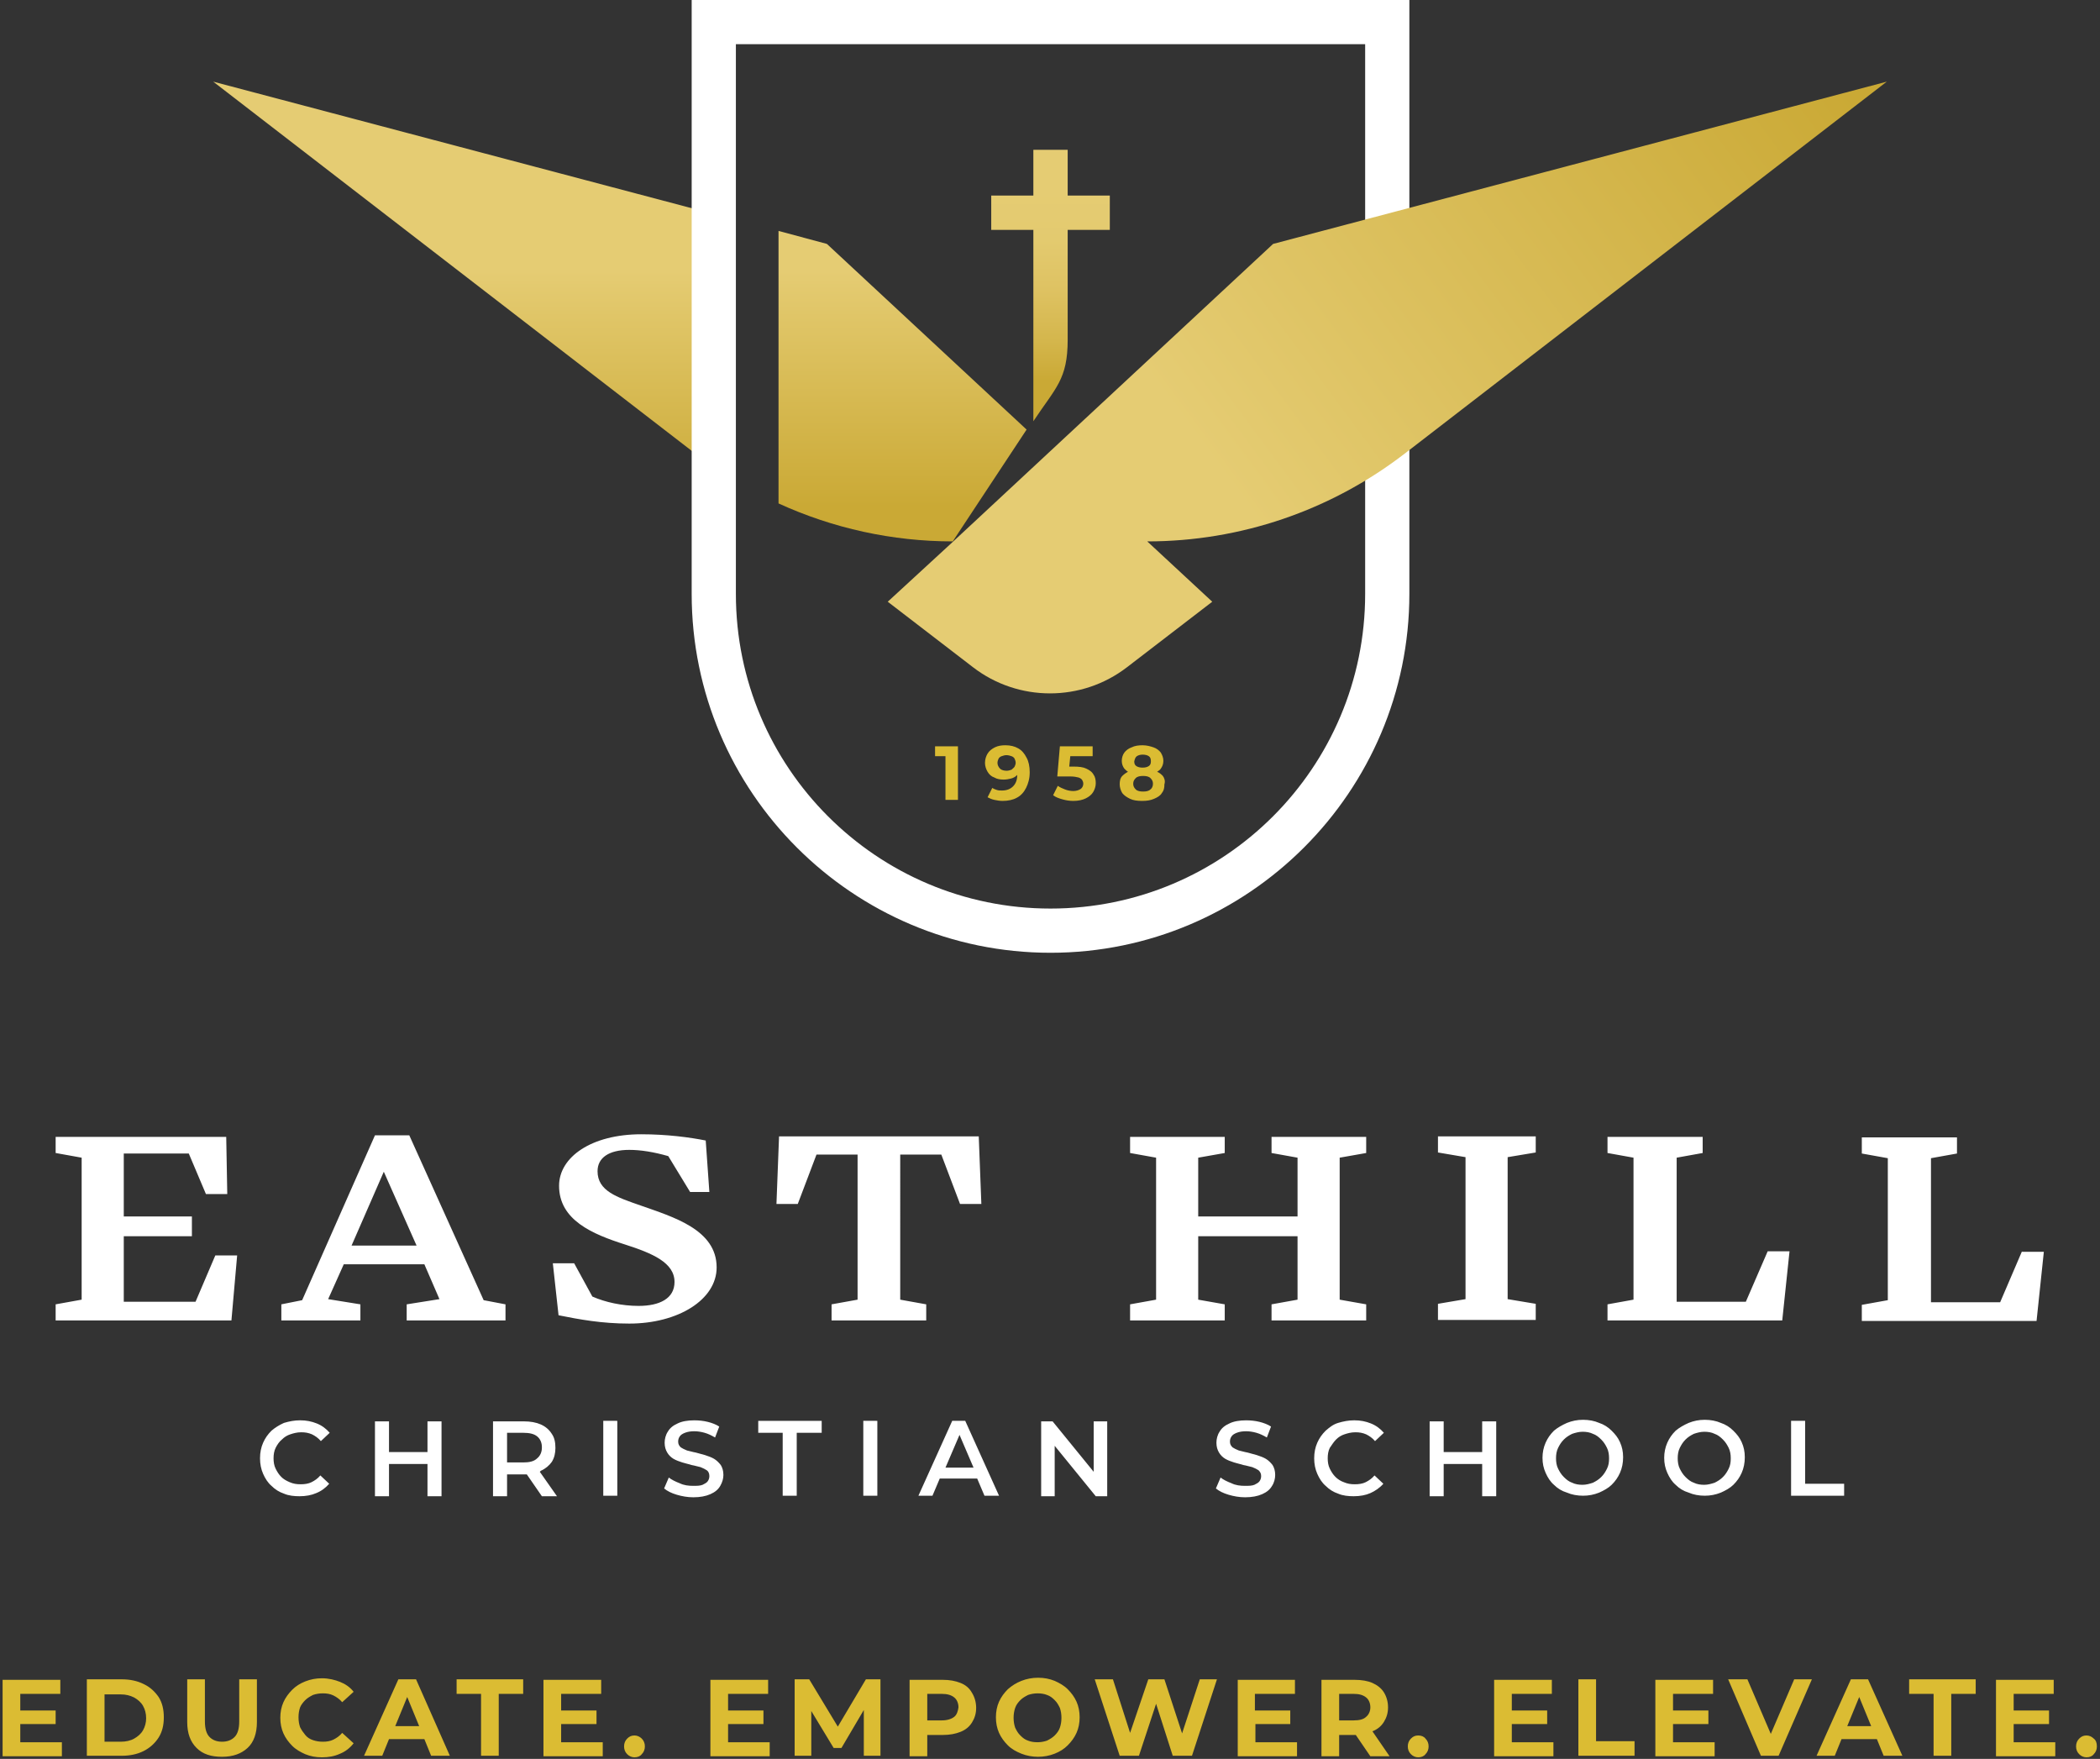 <?xml version="1.0" encoding="UTF-8"?> <svg xmlns="http://www.w3.org/2000/svg" xmlns:xlink="http://www.w3.org/1999/xlink" version="1.1" id="Layer_1" x="0px" y="0px" viewBox="0 0 403.8 338.2" style="enable-background:new 0 0 403.8 338.2;" xml:space="preserve"><rect x="0" y="0" width="403.8" height="338.2" fill="#333333" stroke="none"/> <style type="text/css"> .st0{fill:url(#SVGID_1_);} .st1{fill:url(#SVGID_2_);} .st2{fill:url(#SVGID_3_);} .st3{fill:url(#SVGID_4_);} .st4{fill:url(#SVGID_5_);} .st5{fill:#1B4D2D;} .st6{fill:#DBBC33;} .st7{fill:url(#SVGID_6_);} .st8{fill:none;stroke:#ED1C24;stroke-miterlimit:10;} .st9{fill:#FFFFFF;} .st10{fill:url(#SVGID_7_);} .st11{fill:url(#SVGID_8_);} .st12{fill:url(#SVGID_9_);} .st13{fill:url(#SVGID_10_);} .st14{fill:url(#SVGID_11_);} .st15{fill:url(#SVGID_12_);} .st16{fill:url(#SVGID_13_);} .st17{fill:url(#SVGID_14_);} .st18{fill:url(#SVGID_15_);} .st19{fill:url(#SVGID_16_);} .st20{fill:url(#SVGID_17_);} .st21{fill:url(#SVGID_18_);} .st22{fill:url(#SVGID_19_);} .st23{fill:url(#SVGID_20_);} .st24{fill:url(#SVGID_21_);} .st25{fill:url(#SVGID_22_);} .st26{fill:url(#SVGID_23_);} .st27{fill:url(#SVGID_24_);} .st28{fill:url(#SVGID_25_);} .st29{fill:url(#SVGID_26_);} .st30{fill:url(#SVGID_27_);} .st31{fill:url(#SVGID_28_);} .st32{fill:url(#SVGID_29_);} .st33{fill:url(#SVGID_30_);} .st34{fill:url(#SVGID_31_);} .st35{fill:url(#SVGID_32_);} .st36{fill:url(#SVGID_33_);} .st37{fill:url(#SVGID_34_);} .st38{fill:url(#SVGID_35_);} .st39{fill:url(#SVGID_36_);} .st40{fill:url(#SVGID_37_);} .st41{fill:url(#SVGID_38_);} .st42{fill:url(#SVGID_39_);} .st43{fill:url(#SVGID_40_);} .st44{fill:url(#SVGID_41_);} .st45{fill:url(#SVGID_42_);} .st46{fill:url(#SVGID_43_);} .st47{fill:url(#SVGID_44_);} .st48{fill:url(#SVGID_45_);} .st49{fill:url(#SVGID_46_);} .st50{fill:url(#SVGID_47_);} .st51{fill:url(#SVGID_48_);} .st52{fill:url(#SVGID_49_);} .st53{fill:url(#SVGID_50_);} .st54{fill:url(#SVGID_51_);} .st55{fill:url(#SVGID_52_);} .st56{fill:url(#SVGID_53_);} .st57{fill:url(#SVGID_54_);} .st58{fill:url(#SVGID_55_);} .st59{fill:url(#SVGID_56_);} .st60{fill:url(#SVGID_57_);} .st61{fill:url(#SVGID_58_);} .st62{fill:url(#SVGID_59_);} .st63{fill:url(#SVGID_60_);} .st64{fill:url(#SVGID_61_);} .st65{fill:url(#SVGID_62_);} .st66{fill:url(#SVGID_63_);} .st67{fill:url(#SVGID_64_);} .st68{fill:url(#SVGID_65_);} .st69{fill:url(#SVGID_66_);} .st70{fill:url(#SVGID_67_);} .st71{fill:url(#SVGID_68_);} .st72{fill:url(#SVGID_69_);} .st73{fill:url(#SVGID_70_);} .st74{fill:url(#SVGID_71_);} .st75{fill:url(#SVGID_72_);} .st76{fill:url(#SVGID_73_);} .st77{fill:url(#SVGID_74_);} .st78{fill:url(#SVGID_75_);} .st79{fill:url(#SVGID_76_);} .st80{fill:url(#SVGID_77_);} .st81{fill:url(#SVGID_78_);} .st82{fill:url(#SVGID_79_);} .st83{fill:url(#SVGID_80_);} .st84{fill:url(#SVGID_81_);} .st85{fill:url(#SVGID_82_);} .st86{fill:url(#SVGID_83_);} .st87{fill:url(#SVGID_84_);} .st88{fill:url(#SVGID_85_);} .st89{fill:url(#SVGID_86_);} .st90{fill:url(#SVGID_87_);} .st91{fill:url(#SVGID_88_);} .st92{fill:url(#SVGID_89_);} .st93{fill:url(#SVGID_90_);} .st94{fill:url(#SVGID_91_);} .st95{fill:url(#SVGID_92_);} .st96{fill:url(#SVGID_93_);} </style> <path class="st9" d="M145.7,275.5h4.8v12.1h2.7v-12.1h4.8v-2.3h-12.2V275.5z M137.3,280.5c-0.5-0.3-1.1-0.5-1.7-0.7 c-0.6-0.2-1.2-0.3-1.8-0.5c-0.6-0.1-1.2-0.3-1.7-0.4c-0.5-0.2-0.9-0.4-1.2-0.6c-0.3-0.3-0.5-0.6-0.5-1.1c0-0.4,0.1-0.7,0.3-1 s0.5-0.5,1-0.7c0.5-0.2,1.1-0.3,1.8-0.3c0.6,0,1.3,0.1,2,0.3c0.7,0.2,1.3,0.5,2,0.9l0.8-2.1c-0.6-0.4-1.4-0.7-2.2-0.9 c-0.8-0.2-1.7-0.3-2.6-0.3c-1.3,0-2.4,0.2-3.2,0.6c-0.9,0.4-1.5,0.9-1.9,1.6c-0.4,0.6-0.6,1.4-0.6,2.1c0,0.8,0.2,1.4,0.5,1.9 c0.3,0.5,0.7,0.9,1.2,1.2c0.5,0.3,1.1,0.5,1.7,0.7c0.6,0.2,1.2,0.3,1.8,0.5c0.6,0.1,1.2,0.3,1.7,0.4c0.5,0.2,0.9,0.4,1.2,0.6 s0.5,0.6,0.5,1.1c0,0.4-0.1,0.7-0.3,1c-0.2,0.3-0.6,0.5-1,0.7c-0.5,0.2-1.1,0.2-1.8,0.2c-0.9,0-1.8-0.1-2.6-0.5 c-0.8-0.3-1.6-0.7-2.1-1.1l-0.9,2.1c0.6,0.5,1.4,0.9,2.4,1.2c1,0.3,2.1,0.5,3.2,0.5c1.3,0,2.4-0.2,3.3-0.6c0.9-0.4,1.5-0.9,1.9-1.6 s0.6-1.4,0.6-2.1c0-0.8-0.2-1.4-0.5-1.9C138.2,281.2,137.8,280.8,137.3,280.5z M166,287.6h2.7v-14.4H166V287.6z M54.2,276.8 c0.5-0.5,1-0.8,1.6-1s1.3-0.4,2.1-0.4c0.8,0,1.4,0.1,2.1,0.4c0.6,0.3,1.2,0.7,1.7,1.3l1.7-1.6c-0.7-0.8-1.5-1.4-2.5-1.8 c-1-0.4-2-0.6-3.2-0.6c-1.1,0-2.1,0.2-3.1,0.5c-0.9,0.4-1.7,0.9-2.4,1.5c-0.7,0.7-1.2,1.4-1.6,2.3c-0.4,0.9-0.6,1.9-0.6,3 c0,1.1,0.2,2.1,0.6,3c0.4,0.9,0.9,1.7,1.6,2.3c0.7,0.7,1.5,1.2,2.4,1.5c0.9,0.4,2,0.5,3,0.5c1.2,0,2.3-0.2,3.2-0.6 c1-0.4,1.8-1,2.5-1.8l-1.7-1.6c-0.5,0.6-1.1,1-1.7,1.3c-0.6,0.3-1.3,0.4-2.1,0.4c-0.8,0-1.4-0.1-2.1-0.4s-1.2-0.6-1.6-1 c-0.5-0.5-0.8-1-1.1-1.6c-0.3-0.6-0.4-1.3-0.4-2c0-0.7,0.1-1.4,0.4-2C53.3,277.8,53.7,277.2,54.2,276.8z M183.1,273.2l-6.5,14.4h2.7 l1.4-3.3h7.2l1.4,3.3h2.8l-6.5-14.4H183.1z M181.8,282.2l2.7-6.3l2.7,6.3H181.8z M82.2,279.2h-7.4v-5.9h-2.7v14.4h2.7v-6.2h7.4v6.2 h2.7v-14.4h-2.7V279.2z M116,287.6h2.7v-14.4H116V287.6z M104,282.8c0.9-0.4,1.6-1,2.1-1.7c0.5-0.8,0.7-1.7,0.7-2.7 c0-1.1-0.2-2-0.7-2.7c-0.5-0.8-1.2-1.4-2.1-1.8s-2-0.6-3.3-0.6h-5.9v14.4h2.7v-4.2h3.2c0.2,0,0.4,0,0.6,0l2.9,4.2h2.9l-3.3-4.7 C103.9,282.9,104,282.8,104,282.8z M100.6,281.2h-3.1v-5.7h3.1c1.2,0,2.1,0.2,2.7,0.7c0.6,0.5,0.9,1.2,0.9,2.1 c0,0.9-0.3,1.6-0.9,2.1C102.7,281,101.8,281.2,100.6,281.2z M285,279.2h-7.4v-5.9h-2.7v14.4h2.7v-6.2h7.4v6.2h2.7v-14.4H285V279.2z M210.3,283l-7.9-9.7h-2.2v14.4h2.6v-9.7l7.9,9.7h2.2v-14.4h-2.6V283z M333.3,275.1c-0.7-0.7-1.5-1.2-2.4-1.5 c-0.9-0.4-2-0.6-3.1-0.6c-1.1,0-2.1,0.2-3.1,0.6c-0.9,0.4-1.8,0.9-2.5,1.5c-0.7,0.7-1.2,1.4-1.6,2.3s-0.6,1.9-0.6,2.9 c0,1.1,0.2,2,0.6,2.9s0.9,1.7,1.6,2.3c0.7,0.7,1.5,1.2,2.5,1.5c0.9,0.4,2,0.6,3.1,0.6c1.1,0,2.1-0.2,3.1-0.6 c0.9-0.4,1.8-0.9,2.4-1.5c0.7-0.7,1.2-1.4,1.6-2.3c0.4-0.9,0.6-1.9,0.6-3c0-1.1-0.2-2-0.6-2.9S334,275.8,333.3,275.1z M332.4,282.4 c-0.3,0.6-0.6,1.1-1.1,1.6s-1,0.8-1.6,1.1c-0.6,0.2-1.3,0.4-2,0.4c-0.7,0-1.4-0.1-2-0.4c-0.6-0.2-1.1-0.6-1.6-1.1 c-0.5-0.5-0.8-1-1.1-1.6c-0.3-0.6-0.4-1.3-0.4-2c0-0.7,0.1-1.4,0.4-2c0.3-0.6,0.6-1.1,1.1-1.6s1-0.8,1.6-1.1c0.6-0.2,1.3-0.4,2-0.4 c0.7,0,1.4,0.1,2,0.4c0.6,0.2,1.1,0.6,1.6,1.1s0.8,1,1.1,1.6c0.3,0.6,0.4,1.3,0.4,2C332.8,281.2,332.7,281.8,332.4,282.4z M347.1,273.2h-2.7v14.4h10.2v-2.3h-7.5V273.2z M309.9,275.1c-0.7-0.7-1.5-1.2-2.4-1.5c-0.9-0.4-2-0.6-3.1-0.6 c-1.1,0-2.1,0.2-3.1,0.6c-0.9,0.4-1.8,0.9-2.5,1.5c-0.7,0.7-1.2,1.4-1.6,2.3s-0.6,1.9-0.6,2.9c0,1.1,0.2,2,0.6,2.9s0.9,1.7,1.6,2.3 c0.7,0.7,1.5,1.2,2.5,1.5c0.9,0.4,2,0.6,3.1,0.6c1.1,0,2.1-0.2,3.1-0.6c0.9-0.4,1.8-0.9,2.4-1.5c0.7-0.7,1.2-1.4,1.6-2.3 c0.4-0.9,0.6-1.9,0.6-3c0-1.1-0.2-2-0.6-2.9S310.6,275.8,309.9,275.1z M309,282.4c-0.3,0.6-0.6,1.1-1.1,1.6c-0.5,0.5-1,0.8-1.6,1.1 c-0.6,0.2-1.3,0.4-2,0.4s-1.4-0.1-2-0.4c-0.6-0.2-1.1-0.6-1.6-1.1c-0.5-0.5-0.8-1-1.1-1.6c-0.3-0.6-0.4-1.3-0.4-2 c0-0.7,0.1-1.4,0.4-2c0.3-0.6,0.6-1.1,1.1-1.6s1-0.8,1.6-1.1c0.6-0.2,1.3-0.4,2-0.4s1.4,0.1,2,0.4c0.6,0.2,1.1,0.6,1.6,1.1 c0.5,0.5,0.8,1,1.1,1.6c0.3,0.6,0.4,1.3,0.4,2C309.4,281.2,309.3,281.8,309,282.4z M243.4,280.5c-0.5-0.3-1.1-0.5-1.7-0.7 c-0.6-0.2-1.2-0.3-1.8-0.5c-0.6-0.1-1.2-0.3-1.7-0.4c-0.5-0.2-0.9-0.4-1.2-0.6c-0.3-0.3-0.5-0.6-0.5-1.1c0-0.4,0.1-0.7,0.3-1 c0.2-0.3,0.5-0.5,1-0.7c0.5-0.2,1.1-0.3,1.8-0.3c0.6,0,1.3,0.1,2,0.3c0.7,0.2,1.3,0.5,2,0.9l0.8-2.1c-0.6-0.4-1.4-0.7-2.2-0.9 c-0.8-0.2-1.7-0.3-2.6-0.3c-1.3,0-2.4,0.2-3.2,0.6c-0.9,0.4-1.5,0.9-1.9,1.6c-0.4,0.6-0.6,1.4-0.6,2.1c0,0.8,0.2,1.4,0.5,1.9 c0.3,0.5,0.7,0.9,1.2,1.2c0.5,0.3,1.1,0.5,1.7,0.7c0.6,0.2,1.2,0.3,1.8,0.5c0.6,0.1,1.2,0.3,1.7,0.4c0.5,0.2,0.9,0.4,1.2,0.6 c0.3,0.3,0.5,0.6,0.5,1.1c0,0.4-0.1,0.7-0.3,1c-0.2,0.3-0.6,0.5-1,0.7c-0.5,0.2-1.1,0.2-1.8,0.2c-0.9,0-1.8-0.1-2.6-0.5 c-0.8-0.3-1.6-0.7-2.1-1.1l-0.9,2.1c0.6,0.5,1.4,0.9,2.4,1.2c1,0.3,2.1,0.5,3.2,0.5c1.3,0,2.4-0.2,3.3-0.6c0.9-0.4,1.5-0.9,1.9-1.6 c0.4-0.6,0.6-1.4,0.6-2.1c0-0.8-0.2-1.4-0.5-1.9C244.3,281.2,243.9,280.8,243.4,280.5z M256.9,276.8c0.5-0.5,1-0.8,1.6-1 c0.6-0.2,1.3-0.4,2.1-0.4s1.4,0.1,2.1,0.4c0.6,0.3,1.2,0.7,1.7,1.3l1.7-1.6c-0.7-0.8-1.5-1.4-2.5-1.8c-1-0.4-2-0.6-3.2-0.6 c-1.1,0-2.1,0.2-3.1,0.5s-1.7,0.9-2.4,1.5c-0.7,0.7-1.2,1.4-1.6,2.3c-0.4,0.9-0.6,1.9-0.6,3c0,1.1,0.2,2.1,0.6,3 c0.4,0.9,0.9,1.7,1.6,2.3c0.7,0.7,1.5,1.2,2.4,1.5c0.9,0.4,2,0.5,3,0.5c1.2,0,2.3-0.2,3.2-0.6s1.8-1,2.5-1.8l-1.7-1.6 c-0.5,0.6-1.1,1-1.7,1.3c-0.6,0.3-1.3,0.4-2.1,0.4s-1.4-0.1-2.1-0.4c-0.6-0.2-1.2-0.6-1.6-1c-0.5-0.5-0.8-1-1.1-1.6 c-0.3-0.6-0.4-1.3-0.4-2c0-0.7,0.1-1.4,0.4-2C256.1,277.8,256.5,277.2,256.9,276.8z M235.5,250.8l-5.1-0.9v-12.2h19.1v12.2l-5,0.9 v3.1h18.2v-3.1l-5.1-0.9v-27.3l5.1-0.9v-3.1h-18.2v3.1l5,0.9v11.3h-19.1v-11.3l5.1-0.9v-3.1h-18.2v3.1l5,0.9v27.3l-5,0.9v3.1h18.2 V250.8z M37.6,250.3H23.8v-12.6h13.1v-3.8H23.8v-12.1h12.5l3.3,7.8h4.1l-0.2-11H10.7v3.1l5,0.9v27.3l-5,0.9v3.1h33.8l1.1-12.5h-4.2 L37.6,250.3z M388.8,240.6l-4.2,9.8h-13.3v-27.7l5-0.9v-3.1h-18.3v3.1l5,0.9v27.3l-5,0.9v3.1h33.6l1.4-13.3H388.8z M66.1,243.1h15.5 l2.9,6.7l-6.3,1v3.1h19v-3.1l-4.2-0.8l-14.3-31.7h-6.6L58.1,250l-4,0.8v3.1h15.2v-3.1l-6.2-1L66.1,243.1z M73.8,225.3l6.3,14.2H67.6 L73.8,225.3z M335.7,250.3h-13.3v-27.7l5-0.9v-3.1h-18.3v3.1l5,0.9v27.3l-5,0.9v3.1h33.6l1.4-13.3h-4.2L335.7,250.3z M276.5,221.6 l5.3,0.9v27.3l-5.3,0.9v3.1h18.8v-3.1l-5.4-0.9v-27.3l5.4-0.9v-3.1h-18.8V221.6z M137.8,243.7c0-7.3-8.4-9.7-14.6-11.9 c-4.6-1.6-8.3-2.8-8.3-6.6c0-2.6,2.2-4.1,6.1-4.1c2.2,0,4.7,0.4,7.5,1.2l4.2,6.9h3.7l-0.7-9.9c-3-0.6-7.4-1.2-12.4-1.2 c-9.6,0-15.8,4.4-15.8,9.9c0,6.6,6.4,9.3,12.7,11.3c5.3,1.7,9.5,3.5,9.5,7.2c0,3.2-2.9,4.6-6.9,4.6c-3.2,0-6.4-0.7-8.9-1.8l-3.5-6.4 h-4.1l1.1,10c4,0.8,8.3,1.6,13.6,1.6C130.4,254.5,137.8,249.9,137.8,243.7z M159.9,250.8v3.1h18.2v-3.1l-5-0.9V222h7.9l3.6,9.5h4.1 l-0.5-13h-38.4l-0.5,13h4.1l3.6-9.5h7.9v27.9L159.9,250.8z"></path> <path class="st6" d="M3.9,331.5h6.8v-2.6H3.9v-3.2h7.7v-2.7H0.5v14.7h11.4v-2.7h-8V331.5z M27.6,323.8c-1.2-0.6-2.6-0.9-4.2-0.9 h-6.7v14.7h6.7c1.6,0,3-0.3,4.2-0.9c1.2-0.6,2.2-1.5,2.9-2.6c0.7-1.1,1-2.4,1-3.9c0-1.5-0.3-2.8-1-3.9 C29.8,325.3,28.9,324.4,27.6,323.8z M27.5,332.7c-0.4,0.7-1,1.2-1.7,1.6c-0.7,0.4-1.6,0.6-2.6,0.6h-3.1v-9.1h3.1 c1,0,1.8,0.2,2.6,0.6c0.7,0.4,1.3,0.9,1.7,1.6c0.4,0.7,0.6,1.5,0.6,2.4C28.1,331.2,27.9,332,27.5,332.7z M46,331 c0,1.4-0.3,2.4-0.9,3s-1.4,0.9-2.4,0.9s-1.8-0.3-2.4-0.9s-0.9-1.6-0.9-3v-8.1h-3.4v8.2c0,2.2,0.6,3.8,1.8,5s2.8,1.7,4.9,1.7 c2.1,0,3.7-0.6,4.9-1.7s1.8-2.8,1.8-5v-8.2H46V331z M58.7,326.9c0.4-0.4,0.9-0.7,1.5-1c0.6-0.2,1.2-0.3,1.9-0.3c0.7,0,1.4,0.1,2,0.4 c0.6,0.3,1.2,0.7,1.7,1.3l2.2-2c-0.7-0.9-1.6-1.5-2.6-1.9c-1-0.4-2.2-0.7-3.5-0.7c-1.1,0-2.2,0.2-3.2,0.6s-1.8,0.9-2.5,1.6 c-0.7,0.7-1.3,1.5-1.7,2.4c-0.4,0.9-0.6,1.9-0.6,3c0,1.1,0.2,2.1,0.6,3c0.4,0.9,1,1.7,1.7,2.4c0.7,0.7,1.6,1.2,2.5,1.6 c1,0.4,2,0.6,3.2,0.6c1.3,0,2.4-0.2,3.5-0.7c1-0.4,1.9-1.1,2.6-2l-2.2-2c-0.5,0.6-1.1,1-1.7,1.3c-0.6,0.3-1.3,0.4-2,0.4 c-0.7,0-1.3-0.1-1.9-0.3c-0.6-0.2-1.1-0.5-1.5-1s-0.7-0.9-1-1.5c-0.2-0.6-0.3-1.2-0.3-1.9c0-0.7,0.1-1.3,0.3-1.9 C57.9,327.8,58.3,327.3,58.7,326.9z M76.6,322.9l-6.6,14.7h3.5l1.3-3.2h6.8l1.3,3.2h3.6L80,322.9H76.6z M76,331.9l2.3-5.6l2.3,5.6 H76z M87.8,325.7h4.7v11.9h3.4v-11.9h4.7v-2.8H87.8V325.7z M107.9,331.5h6.8v-2.6h-6.8v-3.2h7.7v-2.7h-11.1v14.7h11.4v-2.7h-8V331.5 z M122,333.7c-0.6,0-1,0.2-1.4,0.6s-0.6,0.9-0.6,1.5c0,0.6,0.2,1.1,0.6,1.5c0.4,0.4,0.9,0.6,1.4,0.6c0.6,0,1.1-0.2,1.4-0.6 c0.4-0.4,0.6-0.9,0.6-1.5c0-0.6-0.2-1.1-0.6-1.5C123,333.9,122.5,333.7,122,333.7z M140,331.5h6.8v-2.6H140v-3.2h7.7v-2.7h-11.1 v14.7H148v-2.7h-8V331.5z M166.5,322.9l-5.4,9.1l-5.5-9.1h-2.8v14.7h3.2V329l4.3,7.1h1.5l4.3-7.3l0,8.8h3.2l0-14.7H166.5z M184.7,323.6c-1-0.4-2.1-0.6-3.4-0.6h-6.4v14.7h3.4v-4.1h3c1.3,0,2.4-0.2,3.4-0.6c1-0.4,1.7-1,2.2-1.8s0.8-1.7,0.8-2.8 c0-1.1-0.3-2.1-0.8-2.9C186.4,324.6,185.7,324,184.7,323.6z M183.5,330.1c-0.5,0.4-1.3,0.7-2.4,0.7h-2.8v-5.1h2.8 c1,0,1.8,0.2,2.4,0.7c0.5,0.4,0.8,1.1,0.8,1.9C184.2,329,184,329.7,183.5,330.1z M205.3,324.8c-0.7-0.7-1.6-1.2-2.5-1.6 c-1-0.4-2-0.6-3.2-0.6c-1.1,0-2.2,0.2-3.2,0.6c-1,0.4-1.8,0.9-2.6,1.6c-0.7,0.7-1.3,1.5-1.7,2.4c-0.4,0.9-0.6,1.9-0.6,3 c0,1.1,0.2,2.1,0.6,3c0.4,0.9,1,1.7,1.7,2.4c0.7,0.7,1.6,1.2,2.6,1.6c1,0.4,2.1,0.6,3.2,0.6c1.1,0,2.2-0.2,3.2-0.6 c1-0.4,1.8-0.9,2.5-1.6c0.7-0.7,1.3-1.5,1.7-2.4c0.4-0.9,0.6-1.9,0.6-3c0-1.1-0.2-2.1-0.6-3S206,325.5,205.3,324.8z M203.8,332.2 c-0.2,0.6-0.6,1.1-1,1.5s-0.9,0.7-1.5,1c-0.6,0.2-1.2,0.3-1.8,0.3c-0.7,0-1.3-0.1-1.8-0.3c-0.6-0.2-1-0.5-1.5-1s-0.7-0.9-1-1.5 c-0.2-0.6-0.3-1.2-0.3-1.9c0-0.7,0.1-1.3,0.3-1.9c0.2-0.6,0.6-1.1,1-1.5s0.9-0.7,1.5-1c0.6-0.2,1.2-0.3,1.8-0.3 c0.7,0,1.3,0.1,1.8,0.3c0.6,0.2,1,0.5,1.5,1s0.7,0.9,1,1.5c0.2,0.6,0.3,1.2,0.3,1.9C204.1,331,204,331.6,203.8,332.2z M227.3,333.3 l-3.4-10.4h-3.1l-3.5,10.3l-3.3-10.3h-3.5l4.8,14.7h3.7l3.3-10l3.2,10h3.7l4.8-14.7h-3.3L227.3,333.3z M241.3,331.5h6.8v-2.6h-6.8 v-3.2h7.7v-2.7H238v14.7h11.4v-2.7h-8V331.5z M263.9,332.9c1-0.4,1.7-1,2.2-1.8s0.8-1.7,0.8-2.8c0-1.1-0.3-2.1-0.8-2.9 c-0.5-0.8-1.3-1.4-2.2-1.8s-2.1-0.6-3.4-0.6h-6.4v14.7h3.4v-4.1h3c0.1,0,0.1,0,0.2,0l2.8,4.1h3.7L263.9,332.9 C263.9,332.9,263.9,332.9,263.9,332.9z M262.7,330.1c-0.5,0.5-1.3,0.7-2.4,0.7h-2.8v-5.1h2.8c1,0,1.8,0.2,2.4,0.7 c0.5,0.4,0.8,1.1,0.8,1.9C263.5,329,263.2,329.7,262.7,330.1z M272.7,333.7c-0.6,0-1,0.2-1.4,0.6s-0.6,0.9-0.6,1.5 c0,0.6,0.2,1.1,0.6,1.5c0.4,0.4,0.9,0.6,1.4,0.6c0.6,0,1.1-0.2,1.4-0.6c0.4-0.4,0.6-0.9,0.6-1.5c0-0.6-0.2-1.1-0.6-1.5 C273.8,333.9,273.3,333.7,272.7,333.7z M290.7,331.5h6.8v-2.6h-6.8v-3.2h7.7v-2.7h-11.1v14.7h11.4v-2.7h-8V331.5z M306.9,322.9h-3.4 v14.7h10.8v-2.8h-7.4V322.9z M321.7,331.5h6.8v-2.6h-6.8v-3.2h7.7v-2.7h-11.1v14.7h11.4v-2.7h-8V331.5z M340.5,333.4l-4.5-10.5h-3.7 l6.3,14.7h3.4l6.4-14.7H345L340.5,333.4z M355.9,322.9l-6.6,14.7h3.5l1.3-3.2h6.8l1.3,3.2h3.6l-6.6-14.7H355.9z M355.2,331.9 l2.3-5.6l2.3,5.6H355.2z M367.1,325.7h4.7v11.9h3.4v-11.9h4.7v-2.8h-12.8V325.7z M387.2,331.5h6.8v-2.6h-6.8v-3.2h7.7v-2.7h-11.1 v14.7h11.4v-2.7h-8V331.5z M402.6,334.3c-0.4-0.4-0.9-0.6-1.4-0.6c-0.6,0-1,0.2-1.4,0.6s-0.6,0.9-0.6,1.5c0,0.6,0.2,1.1,0.6,1.5 c0.4,0.4,0.9,0.6,1.4,0.6c0.6,0,1.1-0.2,1.4-0.6c0.4-0.4,0.6-0.9,0.6-1.5C403.2,335.1,403,334.6,402.6,334.3z"></path> <linearGradient id="SVGID_1_" gradientUnits="userSpaceOnUse" x1="119.231" y1="35.631" x2="119.231" y2="110.279"> <stop offset="0.22" style="stop-color:#E5CC73"></stop> <stop offset="0.828" style="stop-color:#CAA935"></stop> </linearGradient> <path class="st0" d="M133.8,87.3c2.4,1.8,4.8,3.5,7.4,5V42.2L41,15.7L133.8,87.3z M159,46.9l-9.3-2.5v52.4 c10.5,4.8,21.9,7.3,33.5,7.3h0l14.2-21.5L159,46.9z"></path> <linearGradient id="SVGID_2_" gradientUnits="userSpaceOnUse" x1="201.993" y1="31.351" x2="201.993" y2="89.627"> <stop offset="9.388766e-02" style="stop-color:#E5CC73"></stop> <stop offset="0.255" style="stop-color:#E3CA6F"></stop> <stop offset="0.42" style="stop-color:#DEC262"></stop> <stop offset="0.587" style="stop-color:#D4B64C"></stop> <stop offset="0.719" style="stop-color:#CAA935"></stop> </linearGradient> <path class="st1" d="M198.7,81L198.7,81c4.3-6.5,6.6-8,6.6-15.7V44.2h8.1v-6.6h-8.1v-8.8h-6.6v8.8h-8.1v6.6h8.1V81z"></path> <path class="st9" d="M202,183.2c-38,0-69-30.9-69-69V0H271v114.2C271,152.2,240,183.2,202,183.2z M141.5,8.5v105.7 c0,33.4,27.1,60.5,60.5,60.5s60.5-27.1,60.5-60.5V8.5H141.5z"></path> <path class="st6" d="M179.7,145.4h2.1v8.4h2.4v-10.3h-4.4V145.4z M195.8,143.9c-0.7-0.4-1.5-0.6-2.5-0.6c-0.7,0-1.4,0.1-2,0.4 c-0.6,0.3-1.1,0.7-1.4,1.2c-0.3,0.5-0.5,1.1-0.5,1.8c0,0.6,0.2,1.2,0.5,1.7c0.3,0.5,0.7,0.9,1.3,1.1c0.5,0.3,1.1,0.4,1.8,0.4 c0.5,0,1-0.1,1.4-0.2c0.4-0.1,0.8-0.3,1.1-0.6c0,0,0.1-0.1,0.1-0.1c0,1-0.3,1.7-0.8,2.2c-0.5,0.5-1.2,0.8-2.1,0.8 c-0.4,0-0.7,0-1-0.1c-0.3-0.1-0.6-0.2-0.9-0.4l-0.9,1.8c0.4,0.2,0.8,0.4,1.3,0.5c0.5,0.1,1,0.2,1.6,0.2c1,0,2-0.2,2.7-0.6 c0.8-0.4,1.4-1.1,1.8-1.9c0.4-0.8,0.7-1.8,0.7-3c0-1.1-0.2-2.1-0.6-2.8C197,144.9,196.5,144.3,195.8,143.9z M195.1,147.4 c-0.1,0.2-0.4,0.4-0.6,0.6c-0.3,0.1-0.6,0.2-0.9,0.2c-0.5,0-1-0.1-1.3-0.4c-0.3-0.3-0.5-0.7-0.5-1.1c0-0.3,0.1-0.6,0.2-0.8 c0.1-0.2,0.3-0.4,0.6-0.5c0.3-0.1,0.6-0.2,0.9-0.2c0.4,0,0.7,0.1,1,0.2c0.3,0.1,0.5,0.3,0.6,0.5c0.1,0.2,0.2,0.5,0.2,0.8 C195.3,146.9,195.2,147.2,195.1,147.4z M208.9,147.8c-0.6-0.3-1.4-0.4-2.5-0.4h-0.8l0.2-2h4.3v-1.9h-6.3l-0.5,5.8h2.6 c0.6,0,1.1,0.1,1.5,0.2c0.3,0.1,0.6,0.3,0.7,0.5c0.1,0.2,0.2,0.4,0.2,0.7c0,0.4-0.2,0.8-0.5,1c-0.3,0.2-0.8,0.4-1.4,0.4 c-0.5,0-1.1-0.1-1.6-0.3s-1-0.4-1.4-0.7l-0.9,1.8c0.5,0.4,1.1,0.6,1.8,0.8s1.4,0.3,2.1,0.3c1,0,1.8-0.2,2.4-0.5 c0.6-0.3,1.1-0.7,1.4-1.2c0.3-0.5,0.5-1.1,0.5-1.7s-0.1-1.2-0.4-1.6C210,148.4,209.5,148.1,208.9,147.8z M223.6,149.2 c-0.3-0.3-0.6-0.6-1.1-0.8c0.3-0.2,0.6-0.4,0.7-0.6c0.3-0.4,0.5-0.9,0.5-1.5c0-0.6-0.2-1.1-0.5-1.6c-0.3-0.4-0.8-0.8-1.4-1 c-0.6-0.2-1.3-0.4-2.1-0.4c-0.8,0-1.5,0.1-2.1,0.4c-0.6,0.2-1.1,0.6-1.4,1c-0.3,0.4-0.5,1-0.5,1.6c0,0.6,0.2,1.1,0.5,1.5 c0.2,0.2,0.5,0.5,0.7,0.6c-0.4,0.2-0.8,0.5-1.1,0.8c-0.4,0.4-0.5,1-0.5,1.6c0,0.6,0.2,1.2,0.5,1.7c0.4,0.5,0.9,0.8,1.5,1.1 c0.6,0.3,1.4,0.4,2.3,0.4c0.9,0,1.6-0.1,2.3-0.4c0.7-0.3,1.2-0.6,1.5-1.1c0.4-0.5,0.5-1,0.5-1.7 C224.1,150.2,223.9,149.6,223.6,149.2z M218.6,145.4c0.3-0.2,0.7-0.3,1.1-0.3c0.5,0,0.9,0.1,1.2,0.3c0.3,0.2,0.4,0.5,0.4,1 c0,0.4-0.1,0.7-0.4,0.9c-0.3,0.2-0.7,0.3-1.2,0.3c-0.5,0-0.9-0.1-1.2-0.3c-0.3-0.2-0.4-0.5-0.4-0.9 C218.2,146,218.3,145.6,218.6,145.4z M221.2,151.8c-0.3,0.3-0.8,0.4-1.4,0.4c-0.6,0-1.1-0.1-1.4-0.4c-0.3-0.3-0.5-0.6-0.5-1.1 c0-0.5,0.2-0.8,0.5-1.1c0.3-0.3,0.8-0.4,1.4-0.4c0.6,0,1.1,0.1,1.4,0.4c0.3,0.3,0.5,0.6,0.5,1.1 C221.7,151.2,221.5,151.6,221.2,151.8z"></path> <linearGradient id="SVGID_3_" gradientUnits="userSpaceOnUse" x1="179.865" y1="125.298" x2="371.391" y2="-16.642"> <stop offset="0.27" style="stop-color:#E5CC73"></stop> <stop offset="0.864" style="stop-color:#CAA935"></stop> </linearGradient> <path class="st2" d="M170.7,115.7l16.4,12.6c8.7,6.7,20.9,6.7,29.6,0l16.4-12.6l-12.5-11.6h0c17.9,0,35.2-5.9,49.4-16.8l92.8-71.6 l-118,31.2l-42.9,39.9l-18.7,17.4L170.7,115.7z"></path> </svg> 